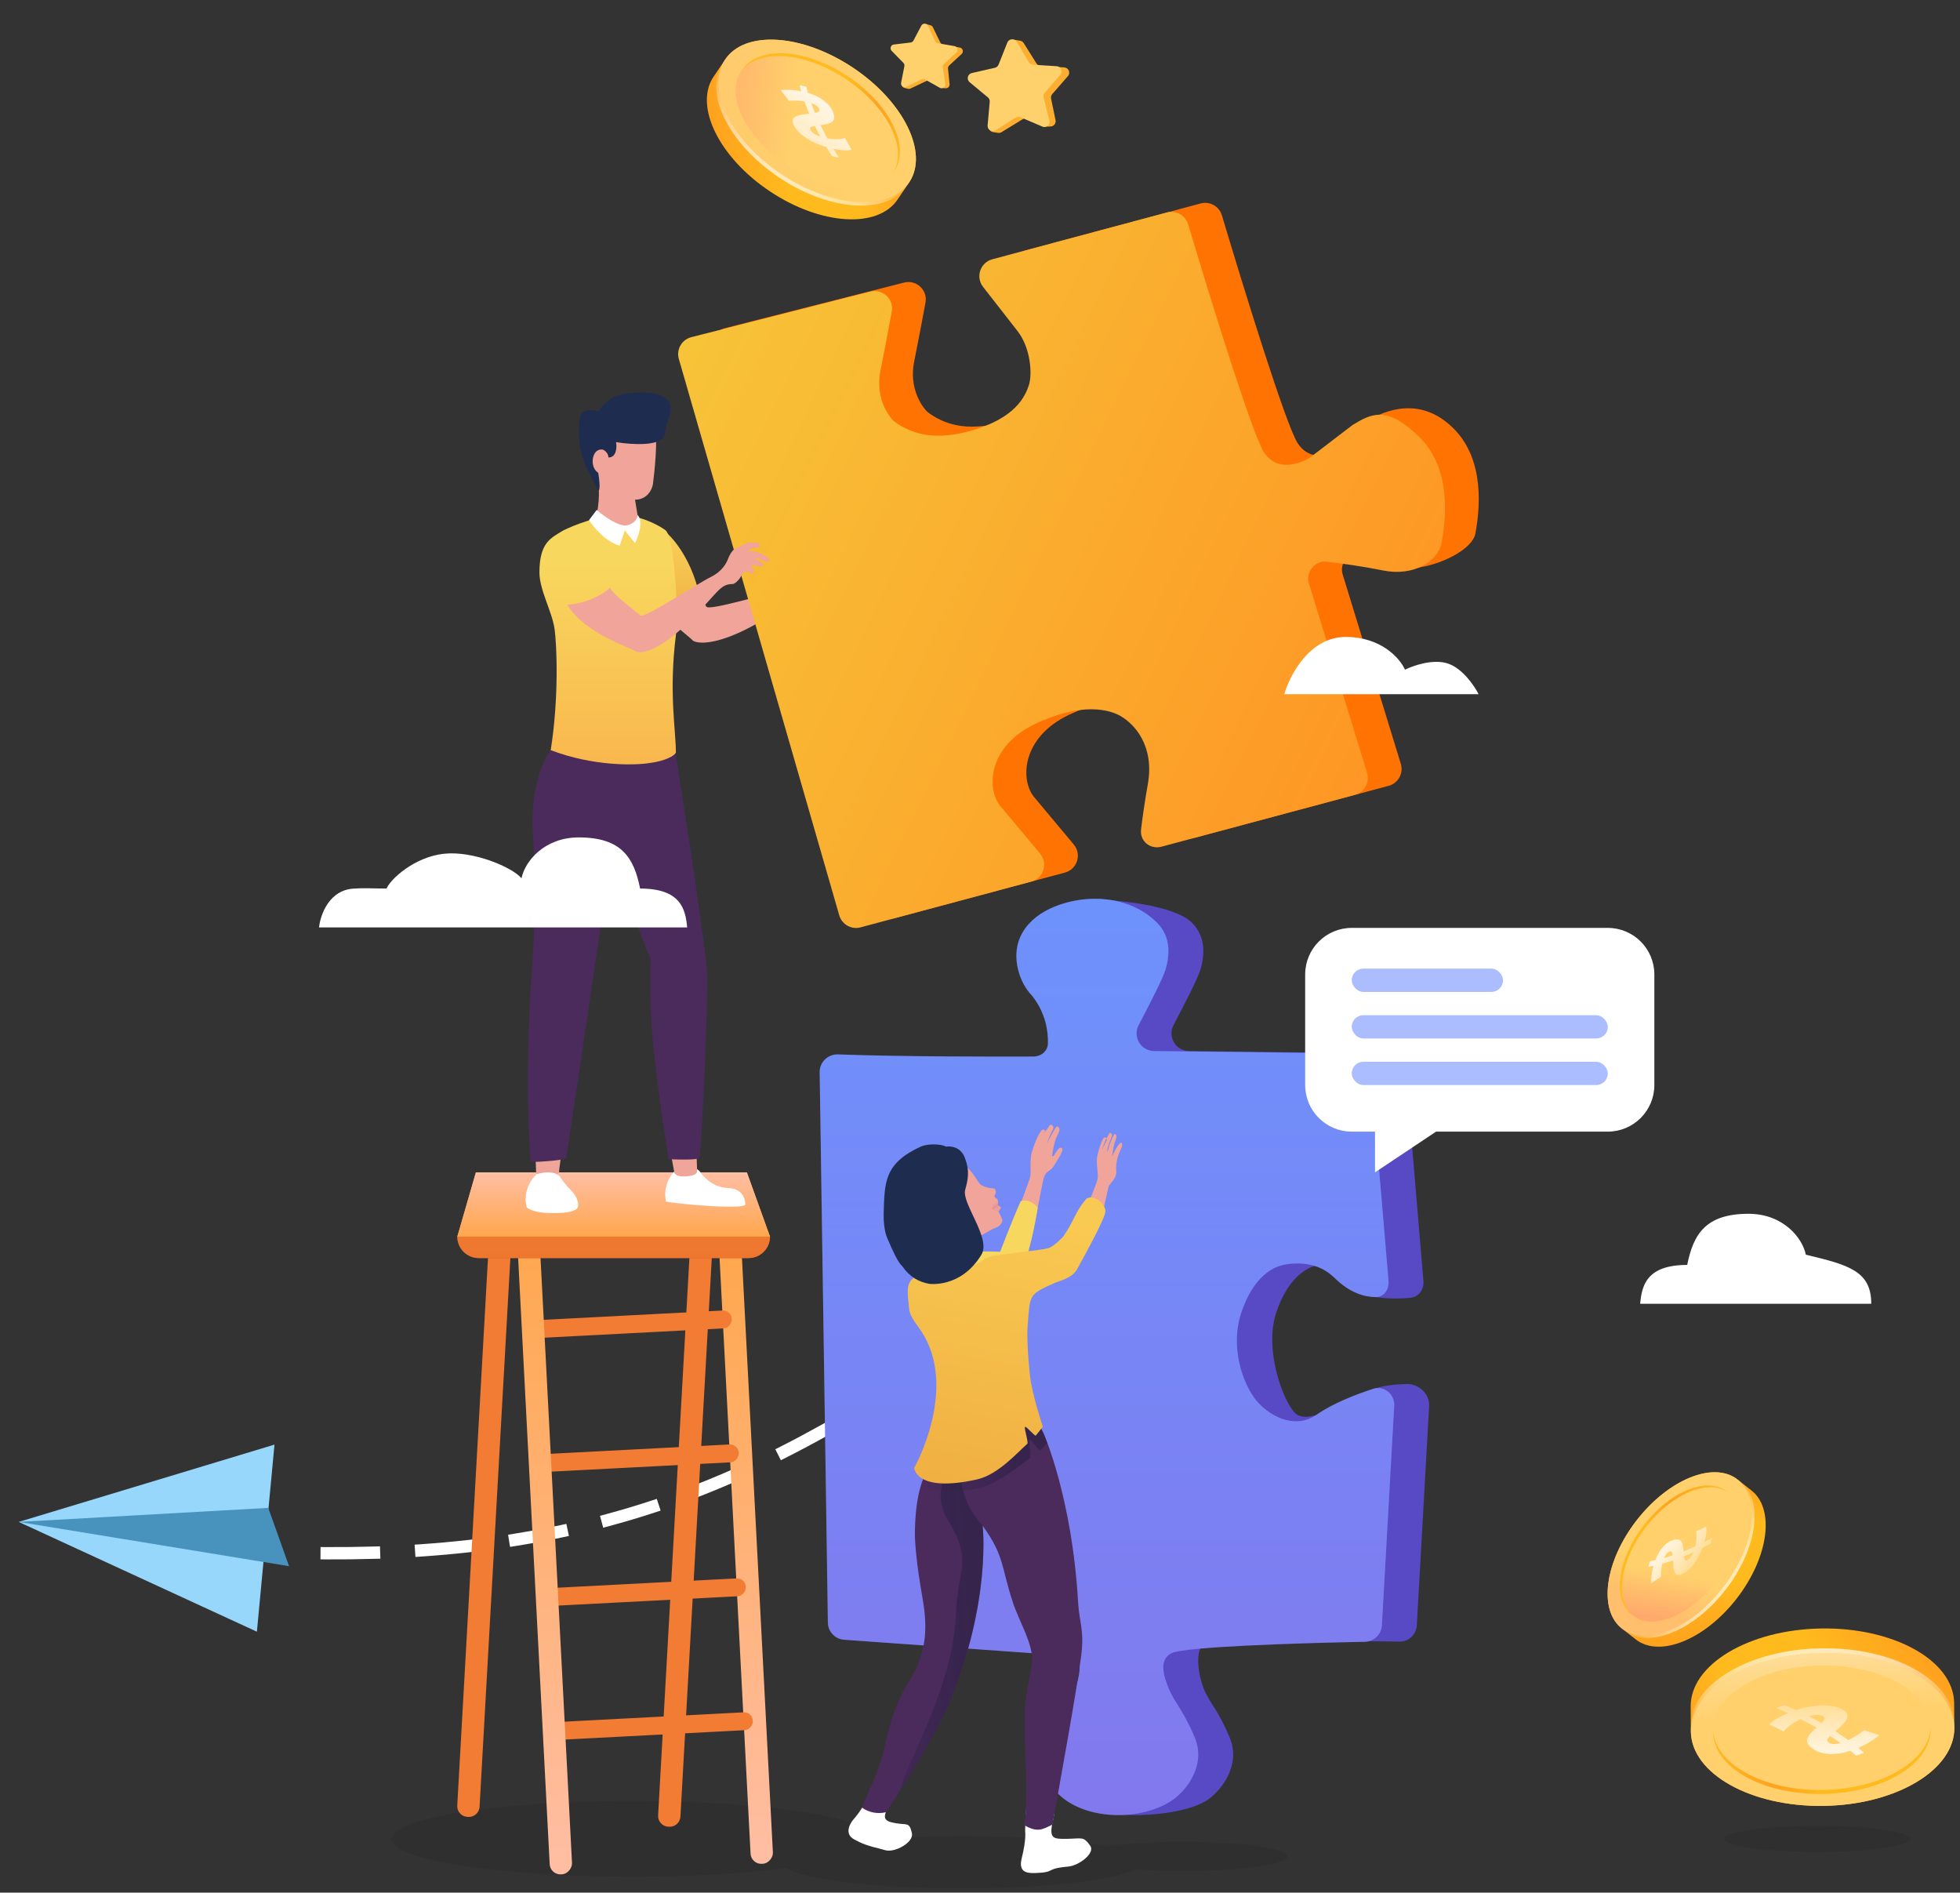 <svg width="318" height="307" viewBox="0 0 318 307" fill="none" xmlns="http://www.w3.org/2000/svg">
<rect x="0" y="0" width="318" height="307" fill="#333333" stroke="none"/>
<path fill-rule="evenodd" clip-rule="evenodd" d="M165.556 210.323C166.598 209.597 167.647 208.865 168.704 208.125L169.85 209.764C168.792 210.504 167.742 211.237 166.699 211.964L165.879 212.535L164.736 210.894L165.556 210.323ZM161.206 215.769L160.381 216.334C158.238 217.803 156.12 219.24 154.018 220.641L153.186 221.196L152.077 219.532L152.909 218.978C155.002 217.582 157.113 216.15 159.25 214.685L160.075 214.119L161.206 215.769ZM148.426 224.31L147.583 224.849C145.399 226.246 143.224 227.601 141.049 228.913L140.192 229.43L139.159 227.717L140.016 227.201C142.174 225.899 144.335 224.552 146.506 223.164L147.348 222.625L148.426 224.31ZM135.262 232.298L134.389 232.785C132.135 234.045 129.87 235.255 127.585 236.413L126.693 236.865L125.789 235.081L126.681 234.629C128.94 233.484 131.181 232.286 133.414 231.039L134.287 230.552L135.262 232.298ZM121.536 239.333L120.624 239.744C118.284 240.796 115.914 241.793 113.503 242.731L112.572 243.094L111.846 241.231L112.778 240.868C115.155 239.942 117.494 238.958 119.804 237.919L120.716 237.509L121.536 239.333ZM107.183 245.029L106.232 245.341C103.816 246.135 101.352 246.872 98.832 247.549L97.866 247.809L97.347 245.877L98.313 245.618C100.797 244.95 103.226 244.223 105.608 243.441L106.558 243.129L107.183 245.029ZM92.304 249.145L91.326 249.352C88.856 249.877 86.329 250.347 83.738 250.76L82.751 250.918L82.435 248.943L83.423 248.785C85.981 248.377 88.474 247.913 90.911 247.396L91.889 247.188L92.304 249.145ZM77.081 251.684L76.087 251.795C73.587 252.074 71.028 252.304 68.402 252.483L67.404 252.551L67.268 250.556L68.266 250.488C70.864 250.31 73.395 250.083 75.865 249.807L76.859 249.696L77.081 251.684ZM61.711 252.827L60.711 252.856C58.2 252.93 55.629 252.961 52.994 252.948L51.994 252.943L52.005 250.943L53.005 250.948C55.617 250.961 58.164 250.931 60.652 250.857L61.652 250.828L61.711 252.827Z" fill="white"/>
<path d="M41.681 264.677L44.535 234.328L3.032 246.868L41.681 264.677Z" fill="#97D7FB"/>
<path d="M43.526 244.59L3.031 246.868L46.896 254.047L43.526 244.59Z" fill="#4793BE"/>
<path opacity="0.08" fill-rule="evenodd" clip-rule="evenodd" d="M102.702 304.418C81.061 304.418 63.517 301.671 63.517 298.281C63.517 294.891 81.061 292.144 102.702 292.144C124.343 292.144 141.886 294.891 141.886 298.281C141.886 298.3 141.886 298.319 141.885 298.339C146.082 298.001 150.911 297.809 156.05 297.809C165.626 297.809 174.129 298.476 179.469 299.509C182.573 299.044 187.007 298.753 191.93 298.753C201.316 298.753 208.926 299.81 208.926 301.114C208.926 302.417 201.316 303.474 191.93 303.474C189.153 303.474 186.531 303.382 184.216 303.218C180.739 305.001 169.445 306.307 156.05 306.307C142.182 306.307 130.567 304.907 127.545 303.027C120.783 303.897 112.131 304.418 102.702 304.418ZM294.849 300.379C286.505 300.379 279.741 299.44 279.741 298.281C279.741 297.122 286.505 296.183 294.849 296.183C303.192 296.183 309.956 297.122 309.956 298.281C309.956 299.44 303.192 300.379 294.849 300.379Z" fill="black"/>
<path fill-rule="evenodd" clip-rule="evenodd" d="M79.23 203.068C79.283 202.115 80.096 201.384 81.049 201.43L81.2 201.438C82.163 201.485 82.904 202.308 82.85 203.271L77.807 293.083C77.753 294.036 76.941 294.767 75.987 294.721L75.837 294.713C74.874 294.666 74.133 293.844 74.187 292.881L79.23 203.068Z" fill="url(#paint0_linear_5108_50197)"/>
<path fill-rule="evenodd" clip-rule="evenodd" d="M112.073 200.128C112.127 199.175 112.939 198.444 113.893 198.49L114.043 198.498C115.006 198.545 115.747 199.367 115.693 200.33L110.395 294.677C110.342 295.63 109.529 296.362 108.576 296.315L108.426 296.308C107.462 296.261 106.722 295.438 106.776 294.475L112.073 200.128Z" fill="url(#paint1_linear_5108_50197)"/>
<rect width="3.626" height="100.078" rx="1.737" transform="matrix(-0.999 0.052 0.052 0.999 120.283 202.251)" fill="url(#paint2_linear_5108_50197)"/>
<rect width="33.359" height="2.901" rx="1.39" transform="matrix(-0.999 0.052 0.052 0.999 119.78 234.23)" fill="#F27C34"/>
<rect width="33.359" height="2.901" rx="1.39" transform="matrix(-0.999 0.052 0.052 0.999 118.642 212.504)" fill="#F27C34"/>
<rect width="33.359" height="2.901" rx="1.39" transform="matrix(-0.999 0.052 0.052 0.999 120.919 255.956)" fill="#F27C34"/>
<rect width="33.359" height="2.901" rx="1.39" transform="matrix(-0.999 0.052 0.052 0.999 122.058 277.683)" fill="#F27C34"/>
<rect width="3.626" height="104.943" rx="1.737" transform="matrix(-0.999 0.052 0.052 0.999 87.439 199.101)" fill="url(#paint3_linear_5108_50197)"/>
<path fill-rule="evenodd" clip-rule="evenodd" d="M121.177 190.169H77.207L74.198 200.594H124.929L121.177 190.169Z" fill="url(#paint4_linear_5108_50197)"/>
<path fill-rule="evenodd" clip-rule="evenodd" d="M121.177 190.169H77.207L74.198 200.594H124.929L121.177 190.169Z" fill="url(#paint5_linear_5108_50197)"/>
<mask id="mask0_5108_50197" style="mask-type:luminance" maskUnits="userSpaceOnUse" x="74" y="190" width="51" height="11">
<path fill-rule="evenodd" clip-rule="evenodd" d="M121.177 190.169H77.207L74.198 200.594H124.929L121.177 190.169Z" fill="white"/>
<path fill-rule="evenodd" clip-rule="evenodd" d="M121.177 190.169H77.207L74.198 200.594H124.929L121.177 190.169Z" stroke="white"/>
</mask>
<g mask="url(#mask0_5108_50197)">
</g>
<path d="M124.929 200.594H74.195C74.195 202.513 75.75 204.068 77.669 204.068H121.454C123.373 204.068 124.929 202.513 124.929 200.594Z" fill="#D84F1D"/>
<path d="M124.929 200.594H74.195C74.195 202.513 75.75 204.068 77.669 204.068H121.454C123.373 204.068 124.929 202.513 124.929 200.594Z" fill="url(#paint6_linear_5108_50197)"/>
<path d="M265.416 265.946C269.29 268.943 276.622 265.955 281.792 259.271C286.961 252.587 288.011 244.74 284.137 241.743L281.887 239.973C278.012 236.976 270.68 239.965 265.511 246.648C260.341 253.332 259.291 261.179 263.166 264.176L265.416 265.946Z" fill="url(#paint7_linear_5108_50197)"/>
<ellipse cx="15.299" cy="8.869" rx="15.299" ry="8.869" transform="matrix(-0.612 0.791 0.791 0.612 274.871 234.546)" fill="url(#paint8_linear_5108_50197)"/>
<path d="M279.541 257.501C284.611 250.946 285.715 243.275 282.101 240.154C282.178 240.208 282.256 240.259 282.331 240.317C286.205 243.314 285.155 251.161 279.986 257.845C274.816 264.528 267.484 267.517 263.61 264.52C263.535 264.463 263.466 264.4 263.395 264.339C267.323 267.053 274.471 264.056 279.541 257.501Z" fill="url(#paint9_linear_5108_50197)"/>
<ellipse cx="12.627" cy="7.258" rx="12.627" ry="7.258" transform="matrix(-0.612 0.791 0.791 0.612 274.705 237.686)" fill="url(#paint10_linear_5108_50197)"/>
<path d="M267.032 247.702C262.842 253.119 261.933 259.456 264.917 262.041L264.729 261.896C261.524 259.417 262.403 252.941 266.671 247.423C270.939 241.906 276.975 239.441 280.18 241.92L280.368 242.066C277.115 239.827 271.21 242.3 267.032 247.702Z" fill="url(#paint11_linear_5108_50197)"/>
<path fill-rule="evenodd" clip-rule="evenodd" d="M277.527 250.386L276.219 251.078C275.842 252.093 275.363 252.989 274.788 253.749C274.212 254.508 273.595 255.037 272.942 255.32C272.582 255.469 272.298 255.5 272.089 255.413C271.881 255.325 271.727 255.119 271.629 254.799C271.529 254.481 271.47 253.915 271.446 253.113L269.706 253.645C269.531 254.384 269.453 255.095 269.475 255.774L267.909 256.805C267.869 255.975 267.992 255.033 268.274 253.988L267.428 254.148L267.707 253.234L268.576 253.065C268.921 252.167 269.342 251.448 269.845 250.89C270.348 250.333 270.882 249.976 271.45 249.808C271.984 249.638 272.383 249.654 272.645 249.865C272.908 250.074 273.069 250.54 273.122 251.279L273.145 251.663L275.053 250.843C275.159 250.426 275.224 249.982 275.249 249.514C275.271 249.054 275.247 248.687 275.178 248.408L276.83 247.625C276.938 248.221 276.839 249.049 276.53 250.123L277.814 249.44L277.527 250.386ZM271.394 252.298C271.367 252.037 271.317 251.858 271.244 251.761C271.172 251.664 271.049 251.643 270.876 251.695C270.543 251.793 270.255 252.13 270.009 252.717L271.394 252.298ZM273.34 253.024C273.271 252.914 273.221 252.727 273.19 252.464L274.724 251.801C274.436 252.478 274.095 252.909 273.704 253.08C273.531 253.154 273.41 253.135 273.34 253.024Z" fill="url(#paint12_linear_5108_50197)"/>
<path d="M317.049 276.207C316.941 269.364 307.284 263.968 295.481 264.154C283.677 264.341 274.196 270.039 274.304 276.881L274.335 280.881C274.443 287.723 284.099 293.119 295.902 292.933C307.706 292.747 317.187 287.049 317.079 280.206L317.049 276.207Z" fill="url(#paint13_linear_5108_50197)"/>
<ellipse cx="21.375" cy="12.391" rx="21.375" ry="12.391" transform="matrix(1 -0.016 -0.016 -1 274.53 293.271)" fill="url(#paint14_linear_5108_50197)"/>
<path d="M295.511 268.154C283.934 268.337 274.599 273.822 274.345 280.488C274.336 280.358 274.324 280.228 274.322 280.096C274.214 273.254 283.695 267.556 295.498 267.369C307.302 267.183 316.958 272.579 317.066 279.421C317.068 279.553 317.06 279.684 317.055 279.814C316.591 273.159 307.087 267.972 295.511 268.154Z" fill="url(#paint15_linear_5108_50197)"/>
<ellipse cx="17.641" cy="10.14" rx="17.641" ry="10.14" transform="matrix(1 -0.016 -0.016 -1 278.102 290.714)" fill="#FFD06C"/>
<path d="M295.726 290.354C305.291 290.203 313.002 285.669 313.221 280.157L313.226 280.489C313.315 286.149 305.48 290.837 295.736 290.991C285.992 291.145 278.038 286.706 277.949 281.046L277.944 280.714C278.337 286.216 286.186 290.504 295.726 290.354Z" fill="url(#paint16_linear_5108_50197)"/>
<path fill-rule="evenodd" clip-rule="evenodd" d="M289.502 276.558L291.398 277.383C292.834 276.909 294.23 276.649 295.561 276.615C296.892 276.581 298.007 276.793 298.886 277.26C299.362 277.522 299.643 277.805 299.731 278.109C299.817 278.413 299.726 278.76 299.462 279.147C299.202 279.533 298.636 280.092 297.782 280.817L299.879 282.253C300.839 281.799 301.682 281.263 302.405 280.647L304.896 281.457C304.025 282.224 302.889 282.912 301.502 283.516L302.415 284.299L301.174 284.793L300.232 283.991C298.951 284.398 297.799 284.565 296.752 284.502C295.705 284.44 294.85 284.168 294.17 283.694C293.52 283.26 293.189 282.811 293.19 282.341C293.19 281.871 293.558 281.289 294.317 280.587L294.717 280.227L292.158 278.859C291.61 279.108 291.068 279.424 290.536 279.805C290.016 280.182 289.636 280.528 289.391 280.846L287.096 279.727C287.653 279.089 288.643 278.474 290.084 277.875L288.219 277.069L289.502 276.558ZM296.937 281.584C296.675 281.842 296.524 282.053 296.481 282.216C296.438 282.379 296.522 282.532 296.73 282.675C297.128 282.953 297.747 282.973 298.601 282.731L296.937 281.584ZM296.032 278.826C295.973 278.999 295.812 279.217 295.552 279.48L293.49 278.383C294.481 278.106 295.249 278.104 295.777 278.381C296.008 278.505 296.092 278.653 296.032 278.826Z" fill="url(#paint17_linear_5108_50197)"/>
<path d="M115.761 12.459C112.58 17.243 116.691 25.571 124.944 31.059C133.197 36.547 142.466 37.118 145.648 32.334L147.53 29.553C150.712 24.769 146.601 16.441 138.348 10.953C130.095 5.465 120.825 4.894 117.644 9.678L115.761 12.459Z" fill="url(#paint18_linear_5108_50197)"/>
<ellipse cx="17.946" cy="10.403" rx="17.946" ry="10.403" transform="matrix(-0.833 -0.554 -0.554 0.833 153.291 20.89)" fill="url(#paint19_linear_5108_50197)"/>
<path d="M126.826 28.279C134.92 33.661 143.988 34.31 147.336 29.82C147.28 29.914 147.226 30.01 147.165 30.102C143.984 34.886 134.714 34.316 126.461 28.828C118.208 23.339 114.097 15.012 117.278 10.227C117.34 10.135 117.407 10.049 117.473 9.961C114.627 14.785 118.732 22.896 126.826 28.279Z" fill="url(#paint20_linear_5108_50197)"/>
<ellipse cx="14.811" cy="8.513" rx="14.811" ry="8.513" transform="matrix(-0.833 -0.554 -0.554 0.833 149.604 20.959)" fill="url(#paint21_linear_5108_50197)"/>
<path d="M137.242 12.82C130.554 8.373 123.063 7.839 120.289 11.547L120.443 11.316C123.075 7.358 130.725 7.844 137.538 12.374C144.351 16.905 147.74 23.761 145.109 27.718L144.954 27.95C147.301 23.957 143.912 17.256 137.242 12.82Z" fill="url(#paint22_linear_5108_50197)"/>
<path fill-rule="evenodd" clip-rule="evenodd" d="M134.98 25.325L134.061 23.852C132.842 23.497 131.753 23.011 130.816 22.402C129.879 21.792 129.209 21.115 128.823 20.374C128.618 19.966 128.559 19.636 128.643 19.384C128.728 19.133 128.956 18.936 129.323 18.794C129.686 18.651 130.344 18.534 131.279 18.439L130.512 16.447C129.632 16.304 128.794 16.274 128.001 16.356L126.663 14.61C127.631 14.494 128.745 14.559 129.991 14.801L129.732 13.825L130.826 14.074L131.095 15.077C132.175 15.405 133.051 15.838 133.746 16.379C134.44 16.921 134.903 17.516 135.147 18.167C135.39 18.776 135.405 19.245 135.181 19.57C134.958 19.895 134.426 20.122 133.566 20.246L133.119 20.305L134.238 22.469C134.735 22.558 135.26 22.597 135.81 22.587C136.349 22.574 136.777 22.515 137.098 22.411L138.152 24.278C137.463 24.454 136.486 24.408 135.204 24.137L136.111 25.582L134.98 25.325ZM132.229 18.312C132.533 18.258 132.738 18.184 132.845 18.091C132.952 17.999 132.967 17.854 132.891 17.655C132.748 17.274 132.33 16.965 131.624 16.727L132.229 18.312ZM131.543 20.648C131.666 20.558 131.881 20.483 132.186 20.425L133.091 22.165C132.274 21.885 131.741 21.521 131.508 21.078C131.407 20.883 131.419 20.739 131.543 20.648Z" fill="url(#paint23_linear_5108_50197)"/>
<path d="M90.71 189.982C90.697 189.651 91.042 187.895 91.009 187.066L86.867 187.231L86.982 190.13C86.993 190.407 87.347 190.946 88.672 190.893C90.329 190.827 90.727 190.396 90.71 189.982Z" fill="#EFA599"/>
<path d="M108.06 194.898C107.472 192.227 109.023 190.225 109.871 189.559C112.21 188.962 113.324 189.657 113.588 190.08C114.117 190.924 115.755 192.63 118.075 192.696C120.396 192.762 120.928 194.436 120.905 195.265C121.585 196.307 110.255 195.363 108.06 194.898Z" fill="white"/>
<path d="M85.457 195.857C84.779 193.208 86.26 191.155 87.085 190.46C89.403 189.784 90.54 190.441 90.818 190.854C91.376 191.68 92.071 192.505 92.488 192.917C94.138 194.549 93.792 195.747 93.747 195.812C93.732 195.834 93.689 196.758 89.955 196.779C88.939 196.784 86.65 196.779 85.457 195.857Z" fill="white"/>
<path d="M113.11 189.921L112.994 187.021L108.852 187.186L109.382 190.069C109.393 190.345 109.746 190.884 111.072 190.832C112.728 190.766 113.126 190.335 113.11 189.921Z" fill="#EFA599"/>
<path d="M89.815 120.95L109.286 120.175C111.118 131.442 114.608 154.598 114.74 157.912C114.905 162.054 113.839 187.402 113.442 187.833C113.123 188.178 109.995 188.108 108.471 188.031C104.599 163.709 105.71 160.346 105.512 155.375C104.068 152.446 101.168 143.517 99.899 139.419L99.07 139.452C96.721 155.476 93.291 178.402 91.87 187.862C91.738 188.005 90.396 188.335 86.088 188.507C85.321 177.585 85.817 164.318 86.16 159.049C86.542 154.747 87.141 144.076 86.48 135.805C85.818 127.534 88.495 122.524 89.815 120.95Z" fill="#4B2A5C"/>
<path d="M114.614 98.408C114.301 97.824 111.144 93.672 111.24 92.68C110.265 93.202 107.209 94.15 103.774 93.356C105.11 98.66 111.821 103.118 112.4 103.905C113.156 104.441 116.132 104.728 121.979 101.597C127.825 98.466 128.41 97.203 130.448 97.812C130.692 97.885 131.769 97.868 132.707 97.399C133.402 97.051 134.846 96.703 135.194 95.311C135.194 94.615 135.708 93.585 134.22 93.441C135.389 92.814 136.339 93.523 136.439 93.193C136.608 92.632 135.935 92.428 135.486 92.293C134.364 91.953 133.633 92.344 132.707 92.37C131.965 92.391 131.066 93.405 130.71 93.91C130.409 94.227 129.476 95.337 127.409 95.692C124.825 96.135 115.005 99.139 114.614 98.408Z" fill="#F0A49A"/>
<path d="M141.636 147.008L115.61 56.757C115.167 55.22 116.083 53.621 117.633 53.227L146.682 45.836C148.679 45.328 150.531 47.053 150.156 49.08C149.576 52.214 148.862 55.994 148.318 58.652C147.472 62.788 149.432 65.848 150.518 66.86C152.953 68.651 156.482 70.149 162.684 68.488C170.436 66.41 171.861 62.607 172.407 60.995C172.952 59.382 172.764 55.034 170.541 52.208C169.356 50.702 166.997 47.675 164.966 45.063C163.722 43.465 164.512 41.116 166.469 40.592L194.795 33.002C196.278 32.604 197.807 33.457 198.246 34.928C201.961 47.367 208.567 68.686 210.494 71.806C212.566 75.161 216.406 73.806 218.068 72.709L221.773 68.295C224.72 66.528 230.453 64.21 235.763 69.434C241.073 74.658 240.037 82.952 239.372 86.551C238.802 89.636 231.144 93.057 226.18 92.041C223.812 91.556 222.06 90.936 220.622 90.4C218.746 89.699 217.266 91.304 217.854 93.218L227.275 123.9C227.746 125.434 226.851 127.052 225.301 127.467L193.915 135.877C192.097 136.364 190.385 134.978 190.601 133.109C190.818 131.244 191.165 128.766 191.704 125.717C192.791 119.56 189.594 116.018 187.281 114.683C185.546 113.681 181.081 112.337 173.446 115.946C165.811 119.556 165.49 126.387 167.714 129.212L174.216 136.988C175.544 138.576 174.776 141.005 172.776 141.541L145.091 148.959C143.6 149.359 142.063 148.491 141.636 147.008Z" fill="#FF7303"/>
<path d="M136.163 148.474L110.137 58.223C109.694 56.686 110.61 55.087 112.161 54.693L141.209 47.302C143.206 46.794 145.059 48.519 144.684 50.546C144.104 53.68 143.39 57.46 142.846 60.118C141.999 64.255 143.959 67.314 145.045 68.326C147.48 70.117 151.01 71.615 157.211 69.954C164.964 67.876 166.389 64.073 166.934 62.461C167.48 60.849 167.292 56.5 165.068 53.674C163.884 52.169 161.524 49.141 159.493 46.53C158.249 44.931 159.039 42.582 160.996 42.058L189.322 34.468C190.806 34.07 192.334 34.923 192.774 36.395C196.488 48.834 203.094 70.151 205.022 73.272C207.094 76.627 210.934 75.272 212.595 74.175L219.492 68.906C222.44 67.139 224.98 65.676 230.29 70.9C235.6 76.124 234.564 84.418 233.899 88.017C233.329 91.103 229.32 93.545 224.356 92.529C221.351 91.915 218.002 91.44 215.309 91.119C213.321 90.882 211.794 92.77 212.381 94.684L221.803 125.366C222.274 126.9 221.378 128.518 219.828 128.933L188.443 137.343C186.625 137.83 184.912 136.444 185.129 134.575C185.345 132.711 185.693 130.232 186.231 127.183C187.319 121.026 184.121 117.484 181.808 116.149C180.074 115.147 175.608 113.803 167.973 117.412C160.338 121.022 160.018 127.853 162.241 130.678L168.744 138.454C170.072 140.042 169.303 142.471 167.304 143.007L139.618 150.426C138.127 150.825 136.591 149.957 136.163 148.474Z" fill="url(#paint24_linear_5108_50197)"/>
<path d="M113.806 98.465C112.811 90.838 108.417 85.891 106.344 85.2C106.482 88.516 107.256 96.227 107.588 100.538C110.904 100.206 113.115 99.018 113.806 98.465Z" fill="url(#paint25_linear_5108_50197)"/>
<path d="M100.541 83.542C103.857 83.542 106.897 85.2 108.002 86.029C109.384 87.273 110.129 99.273 109.66 103.025C108.486 112.42 109.66 118.362 109.66 122.093C108.997 123.088 106.621 123.613 105.515 123.751C103.028 124.166 96.313 124.332 89.349 121.679C90.675 113.388 90.371 104.687 89.956 101.923C89.542 99.16 87.52 95.659 87.52 92.876C87.52 88.004 89.349 87.273 91.421 86.029C93.079 85.2 97.225 83.542 100.541 83.542Z" fill="url(#paint26_linear_5108_50197)"/>
<path d="M106.345 69.449C106.013 67.127 103.167 66.824 101.785 66.962C100.403 67.1 97.391 67.459 96.396 67.79C95.153 68.205 95.567 70.692 95.567 72.765C95.567 74.837 94.823 74.813 96.396 76.91C97.64 78.568 97.087 82.023 96.811 83.543C97.64 84.234 99.713 85.615 101.371 85.615C103.029 85.615 103.443 84.234 103.443 83.543L103.029 81.055C105.018 81.055 105.792 79.397 105.93 78.568C106.207 76.496 106.677 71.77 106.345 69.449Z" fill="#F0A49A"/>
<path d="M97.885 72.962C97.471 72.824 96.559 72.879 96.227 74.206C96.089 74.758 96.061 76.029 97.056 76.693C97.194 77.384 97.471 79.594 97.056 79.594L96.227 77.936C95.398 76.278 95.095 75.71 94.983 75.449C93.74 72.547 93.74 69.231 94.154 67.573C94.486 66.247 96.227 66.468 97.056 66.744C97.609 65.915 98.808 64.244 101.616 63.843C103.274 63.606 105.761 63.428 107.419 64.257C108.756 64.925 109.077 65.915 108.663 67.573C108.248 68.403 108.165 68.486 107.834 70.475C107.502 72.465 102.445 72.133 99.958 71.719C100.096 72.548 100.041 74.206 98.714 74.206C98.714 73.543 98.161 73.1 97.885 72.962Z" fill="#1E2D4F"/>
<path d="M101.785 85.201C103.111 84.869 103.443 83.957 103.443 83.542C104.438 84.537 103.581 86.997 103.028 88.102L101.37 86.03L100.541 88.517C98.22 87.853 96.258 85.477 95.567 84.371L96.811 82.713C97.916 83.681 100.458 85.532 101.785 85.201Z" fill="white"/>
<path d="M103.876 99.835C103.409 99.364 99.196 96.289 99.004 95.311C98.22 96.09 95.563 97.873 92.045 98.095C94.842 102.795 102.548 105.147 103.327 105.736C104.206 106.032 107.139 105.457 111.846 100.784C116.553 96.111 116.752 94.734 118.878 94.734C119.133 94.734 119.877 94.21 120.349 93.273C120.821 92.337 121.73 92.899 121.816 92.986C122.108 93.28 122.579 92.578 122.112 92.107L121.82 91.813C121.918 91.716 122.29 91.58 122.992 91.817C123.695 92.054 123.872 91.723 123.873 91.527C123.678 91.331 122.879 90.644 122.41 90.643C123.115 90.411 123.613 90.853 123.875 90.941C124.753 91.237 125.086 90.984 124.755 90.651C124.171 90.063 122.709 89.178 121.242 89.466C122.184 88.531 123.296 88.939 123.297 88.594C123.299 88.008 122.596 88.005 122.127 88.004C120.954 87.999 120.366 88.584 119.486 88.873C118.781 89.105 118.21 90.334 118.013 90.92C117.816 91.31 117.239 92.64 115.36 93.571C113.011 94.735 104.46 100.423 103.876 99.835Z" fill="#F0A49A"/>
<path d="M139.984 263.199L138.652 174.878C138.627 173.238 139.989 171.92 141.628 171.964C151.913 172.246 167.771 171.682 173.38 171.459C174.61 171.41 175.648 170.56 175.685 169.33C175.744 167.384 175.37 164.335 173.07 161.46C171.182 159.572 169.671 155.417 171.182 152.018C173.07 147.769 174.959 145.88 176.375 145.88C181.12 145.88 190.538 146.825 193.371 149.658C195.652 151.94 195.461 154.851 194.787 157.211C194.39 158.602 192.164 162.946 190.404 166.278C189.406 168.167 190.753 170.461 192.889 170.486L225.262 170.872C226.721 170.89 227.928 172.013 228.051 173.467L230.946 207.797C231.059 209.132 230.214 210.356 228.882 210.502C226.919 210.717 224.237 210.721 221.697 210.086C217.474 209.031 214.615 204.894 213.199 205.366C211.968 205.776 208.95 207.254 207.062 212.919C205.173 218.585 207.81 226.363 209.894 228.971C211.783 231.332 216.629 228.2 220.753 226.138C223.59 224.719 226.143 224.552 228.309 224.507C230.201 224.468 231.977 226.146 231.871 228.035L229.871 263.635C229.787 265.119 228.578 266.286 227.092 266.281C216.107 266.238 197.82 265.224 195.731 266.268C193.465 267.401 194.657 272.318 195.259 273.822C196.203 276.181 197.62 277.316 199.508 281.848C201.396 286.38 198.092 290.346 196.203 291.762C191.799 295.065 177.508 295.538 172.598 291.761C167.688 287.984 174.644 282.949 175.903 280.904C177.066 279.014 179.208 276.653 180.152 273.822C181.444 269.947 180.624 268.944 179.68 268.629L142.614 265.981C141.148 265.877 140.006 264.668 139.984 263.199Z" fill="#5849C5"/>
<path d="M134.319 263.198L132.987 173.933C132.962 172.294 134.323 170.976 135.962 171.037C146.195 171.418 161.944 171.404 167.628 171.384C168.899 171.38 169.993 170.516 170.022 169.246C170.068 167.297 169.672 164.294 167.405 161.46C165.517 159.572 164.006 155.417 165.517 152.018C167.405 147.769 172.561 146.215 175.903 145.88C180.624 145.408 184.873 146.825 187.706 149.658C189.987 151.94 189.796 154.851 189.122 157.211C188.724 158.602 186.499 162.946 184.739 166.278C183.741 168.167 185.088 170.461 187.224 170.486L219.597 170.872C221.056 170.89 222.263 172.013 222.386 173.467L225.281 207.797C225.393 209.132 224.545 210.416 223.206 210.402C221.396 210.383 218.984 209.734 216.504 207.255C213.425 204.177 208.95 204.894 207.534 205.366C206.303 205.776 203.285 207.254 201.397 212.919C199.508 218.585 201.672 224.475 203.757 227.083C205.646 229.444 209.895 232.088 213.671 229.444C216.192 227.68 219.835 226.237 222.774 225.286C224.575 224.704 226.312 226.146 226.206 228.035L224.206 263.635C224.122 265.119 222.913 266.285 221.427 266.314C210.442 266.523 192.155 267.113 190.066 268.157C187.8 269.29 188.992 272.318 189.594 273.822C190.538 276.181 191.955 277.316 193.843 281.848C195.731 286.38 192.427 290.346 190.538 291.762C186.133 295.066 177.508 295.539 172.598 291.762C167.688 287.985 168.979 282.95 170.238 280.904C171.401 279.014 173.542 276.653 174.487 273.822C175.779 269.947 174.959 268.944 174.015 268.629L136.949 265.981C135.483 265.877 134.341 264.668 134.319 263.198Z" fill="url(#paint27_linear_5108_50197)"/>
<path d="M134.319 263.198L132.987 173.933C132.962 172.294 134.323 170.976 135.962 171.037C146.195 171.418 161.944 171.404 167.628 171.384C168.899 171.38 169.993 170.516 170.022 169.246C170.068 167.297 169.672 164.294 167.405 161.46C165.517 159.572 164.006 155.417 165.517 152.018C167.405 147.769 172.561 146.215 175.903 145.88C180.624 145.408 184.873 146.825 187.706 149.658C189.987 151.94 189.796 154.851 189.122 157.211C188.724 158.602 186.499 162.946 184.739 166.278C183.741 168.167 185.088 170.461 187.224 170.486L219.597 170.872C221.056 170.89 222.263 172.013 222.386 173.467L225.281 207.797C225.393 209.132 224.545 210.416 223.206 210.402C221.396 210.383 218.984 209.734 216.504 207.255C213.425 204.177 208.95 204.894 207.534 205.366C206.303 205.776 203.285 207.254 201.397 212.919C199.508 218.585 201.672 224.475 203.757 227.083C205.646 229.444 209.895 232.088 213.671 229.444C216.192 227.68 219.835 226.237 222.774 225.286C224.575 224.704 226.312 226.146 226.206 228.035L224.206 263.635C224.122 265.119 222.913 266.285 221.427 266.314C210.442 266.523 192.155 267.113 190.066 268.157C187.8 269.29 188.992 272.318 189.594 273.822C190.538 276.181 191.955 277.316 193.843 281.848C195.731 286.38 192.427 290.346 190.538 291.762C186.133 295.066 177.508 295.539 172.598 291.762C167.688 287.985 168.979 282.95 170.238 280.904C171.401 279.014 173.542 276.653 174.487 273.822C175.779 269.947 174.959 268.944 174.015 268.629L136.949 265.981C135.483 265.877 134.341 264.668 134.319 263.198Z" fill="url(#paint28_linear_5108_50197)" fill-opacity="0.2"/>
<path fill-rule="evenodd" clip-rule="evenodd" d="M171.074 294.095C170.986 294.171 170.882 294.227 170.77 294.258C169.115 294.575 166.728 290.39 166.525 292.968C166.322 295.546 166.322 297.025 166.322 297.025C166.322 297.025 166.544 298.326 165.777 301.387C165.241 303.523 166.337 303.878 167.912 303.825C171.477 303.705 169.375 303.13 173.33 302.773C175.016 302.621 177.744 300.612 176.877 299.391C175.747 297.8 175.569 298.252 172.969 298.278C170.91 298.299 170.164 298.252 170.803 295.465C170.877 295.22 170.929 294.97 170.958 294.716L171.074 294.095Z" fill="white"/>
<path fill-rule="evenodd" clip-rule="evenodd" d="M145.037 291.46C144.932 291.504 144.819 291.524 144.706 291.519C142.022 291.146 142.145 289.846 141.777 289.544C141.409 289.242 140.729 291.742 140.151 292.787C139.643 293.655 139.052 294.472 138.388 295.227C137.922 295.791 136.908 297.497 138.624 298.383C139.964 299.074 140.066 299.212 143.698 300.135C145.247 300.528 148.263 298.833 147.956 297.384C147.555 295.497 147.145 296.054 145.31 295.739C143.387 295.408 143.075 294.913 144.3 292.783C144.3 292.783 144.584 292.317 144.817 291.881L145.037 291.46Z" fill="white"/>
<path fill-rule="evenodd" clip-rule="evenodd" d="M151.285 237.027C150.019 238.972 148.436 241.705 148.433 249.25C148.788 255.776 149.895 259.278 150.084 262.439C150.291 265.888 149.836 269 147.233 273.146C144.542 277.432 143.736 282.828 143.097 285.02C142.198 288.108 140.06 292.589 139.826 293.199C140.972 294.016 142.418 294.29 143.782 293.949C147.426 288.364 152.187 280.746 154.121 276.027C160.892 259.509 159.429 247.489 159.429 247.489C162.98 252.406 162.412 254.089 164.326 259.903C165.37 263.075 167.634 266.659 167.433 269.41C167.283 271.459 166.33 274.872 166.279 277.326C166.201 281.046 166.305 283.955 166.483 287.956C166.562 290.679 166.488 293.406 166.26 296.121C168.287 297.209 169.027 296.846 170.773 295.947C172.52 285.894 174.332 276.354 175.379 268.884C175.994 264.496 175.106 263.223 174.917 259.916C173.949 242.971 169.353 232.591 169.353 232.591C169.353 232.591 168.348 230.518 167.933 229.829C167.082 230.3 164.674 232.097 159.226 232.554C157.28 232.683 155.328 232.689 153.382 232.569C153.382 232.569 153.287 232.833 153.254 232.944C152.836 234.408 152.17 235.789 151.285 237.027Z" fill="#4B2A5C"/>
<path opacity="0.4" fill-rule="evenodd" clip-rule="evenodd" d="M146.106 290.337C146.244 287.543 154.682 273.976 155.109 261.794C155.362 254.572 157.867 253.129 153.87 246.712C149.872 240.294 156.706 235.302 156.706 235.302C156.706 235.302 153.806 241.311 159.429 247.488C159.445 247.654 159.457 247.819 159.471 247.985C159.611 250.141 160.14 260.641 154.495 275.086C152.779 279.479 149.451 285.116 146.106 290.337Z" fill="url(#paint29_linear_5108_50197)"/>
<path opacity="0.4" fill-rule="evenodd" clip-rule="evenodd" d="M149.389 240.999C149.809 239.585 150.446 238.245 151.276 237.027C152.161 235.788 152.827 234.407 153.245 232.943C153.278 232.832 153.373 232.568 153.373 232.568C155.319 232.688 157.272 232.683 159.218 232.553C164.665 232.097 167.074 230.299 167.924 229.829C168.339 230.517 169.345 232.59 169.345 232.59C169.345 232.59 169.573 233.107 169.938 234.093C169.682 234.36 169.228 234.822 168.742 235.266C168.576 235.418 167.27 233.376 167.063 233.54C166.832 233.724 167.379 236.332 167.096 236.52C165.363 237.668 161.45 241.248 157.606 241.62C153.457 242.022 150.931 241.633 149.389 240.999Z" fill="url(#paint30_linear_5108_50197)"/>
<path fill-rule="evenodd" clip-rule="evenodd" d="M169.432 183.754C169.432 183.754 169.545 183.598 169.702 183.38C170.012 182.95 170.226 182.688 170.351 182.479C170.505 182.397 170.696 182.447 170.791 182.594C170.928 182.767 170.954 183.004 170.856 183.202C170.822 183.267 170.77 183.34 170.72 183.434C169.935 184.945 169.926 185.559 169.926 185.559C169.985 185.323 170.066 185.092 170.168 184.871C170.329 184.518 171.09 183.229 171.09 183.229C171.09 183.229 171.195 183.047 171.332 182.857C171.483 182.65 171.527 182.756 171.659 182.761C171.877 182.929 171.957 183.222 171.855 183.478C171.786 183.789 171.23 184.658 171.12 185.322C170.92 186.058 170.776 186.81 170.691 187.569C170.95 187.644 171.114 187.167 171.362 186.844C171.5 186.664 171.801 186.158 172.053 186.168C172.305 186.178 172.433 186.238 172.357 186.607C172.201 187.083 171.978 187.533 171.694 187.946C171.39 188.47 171.337 188.569 170.887 189.254C170.4 189.997 169.728 189.949 169.386 190.933C169.196 191.479 168.239 196.567 168.232 196.626C168.232 196.626 168.021 198.739 166.684 198.143C165.703 197.513 164.79 196.903 165.288 195.919C165.677 195.151 166.597 192.452 167.038 191.266C167.391 190.316 167.014 189.076 167.343 187.103C167.632 186.083 168.012 185.092 168.479 184.14C168.634 183.865 168.807 183.601 168.997 183.348C169.068 183.264 169.175 183.216 169.286 183.22C169.397 183.225 169.5 183.28 169.565 183.37" fill="#F0A49A"/>
<path fill-rule="evenodd" clip-rule="evenodd" d="M152.691 207.851C152.691 207.851 157.739 208.531 162.098 207.448C165.363 206.637 165.909 205.725 165.909 205.725C167.53 201.831 168.36 195.855 168.36 195.855C168.36 195.855 167.013 194.236 165.594 194.865C164.038 198.384 162.268 203.044 162.268 203.044C162.268 203.044 154.996 202.715 153.639 203.86C152.283 205.005 152.691 207.851 152.691 207.851Z" fill="#F8D75E"/>
<path fill-rule="evenodd" clip-rule="evenodd" d="M178.777 186.566C179.093 185.614 179.376 184.909 179.376 184.909C179.376 184.909 179.452 184.775 179.559 184.586C179.769 184.215 179.915 183.988 179.998 183.808C180.05 183.772 180.114 183.759 180.175 183.773C180.237 183.787 180.29 183.826 180.321 183.881C180.427 184.024 180.453 184.212 180.388 184.378C180.366 184.435 180.333 184.498 180.298 184.577C179.475 186.455 179.697 186.859 179.697 186.859C179.808 186.528 179.883 186.097 179.974 185.791C180.065 185.486 180.559 184.388 180.559 184.388C180.559 184.388 180.629 184.233 180.722 184.069C180.824 183.89 180.859 183.932 180.955 183.973C181.123 184.115 181.189 184.345 181.121 184.554C180.932 185.064 180.775 185.585 180.652 186.114C180.595 186.667 180.583 186.454 180.429 187.607C180.504 187.382 180.788 186.892 180.848 186.716C180.907 186.539 181.647 185.357 181.83 185.352C182.013 185.347 182.099 185.532 182.056 185.841C182.014 186.149 181.358 187.353 181.255 188.067C181.103 188.708 181.055 189.369 181.112 190.025C181.172 191.273 179.941 192.053 179.853 192.522C179.764 192.992 179.135 195.675 179.133 195.724C179.133 195.724 178.86 197.347 177.871 196.925C177.139 196.457 176.236 196.103 176.563 195.264C176.819 194.61 177.768 192.356 178.047 191.354C178.27 190.552 177.853 189.158 177.976 187.782C178.15 186.929 178.391 186.092 178.698 185.278C178.801 185.044 178.917 184.817 179.047 184.597C179.089 184.525 179.166 184.479 179.25 184.476C179.333 184.474 179.413 184.515 179.459 184.585C179.529 184.675 179.569 184.786 179.573 184.901" fill="#F0A49A"/>
<path fill-rule="evenodd" clip-rule="evenodd" d="M169.193 231.406C169.193 231.406 168.653 232.153 168.049 232.857C167.913 233.016 166.477 231.281 166.305 231.455C166.112 231.651 166.913 233.995 166.673 234.2C165.204 235.457 161.999 239.202 158.495 239.981C148.565 242.189 148.315 238.108 148.315 238.108C149.638 235.762 155.295 223.713 149.004 215.256C147.37 213.059 147.572 212.711 147.411 211.392C147.078 208.679 147.416 208.107 147.914 207.577C149.053 206.366 152.299 204.624 153.168 205.276C154.038 205.928 154.112 206.22 156.001 205.748C157.417 205.748 157.859 205.196 158.865 204.832C160.079 204.393 158.834 203.86 163.555 203.388C165.31 203.036 168.276 202.916 170.164 202.443C171.108 202.092 172.525 200.555 172.525 200.555C173.469 199.139 173.705 198.667 174.413 197.25C175.357 195.362 176.301 194.418 176.301 194.418C177.503 193.707 179.295 195.209 179.35 196.462C179.401 197.594 174.885 205.624 174.885 205.624C174.092 207.345 172.006 207.71 171.108 208.109C166.859 209.997 167.114 209.997 166.741 214.971C166.741 214.971 166.459 217.017 167.114 223.173C167.433 226.175 169.193 231.406 169.193 231.406Z" fill="url(#paint31_linear_5108_50197)"/>
<path fill-rule="evenodd" clip-rule="evenodd" d="M153.639 205.748C152.576 204.804 151.609 203.192 152.104 201.971C152.104 201.971 156.728 202.053 155.937 198.025C155.937 198.025 155.571 196.584 155.118 191.69C155.118 191.69 151.896 189.631 152.104 188.042C153.217 186.906 154.139 187.064 155.168 187.557C156.148 188.094 155.89 188.297 156.525 189.186C157.659 189.61 158.563 191.763 159.183 192.228C159.768 192.543 160.415 192.725 161.077 192.76C161.686 192.738 161.548 193.545 161.548 193.545C161.457 193.717 161.379 193.895 161.317 194.079C161.449 194.254 161.618 194.398 161.813 194.499C161.969 194.815 161.987 195.181 161.865 195.51C161.865 195.51 162.332 195.654 162.406 195.899C162.3 196.124 162.165 196.334 162.004 196.523C162.013 196.54 162.084 196.681 162.551 197.635C162.641 197.813 162.653 198.019 162.584 198.205C162.295 198.92 161.647 199.129 160.871 199.441C160.871 199.441 159.818 200.111 158.832 200.555C158.832 200.555 156.755 201.971 157.888 203.86C159.021 205.748 154.703 206.692 153.639 205.748Z" fill="#F0A49A"/>
<path fill-rule="evenodd" clip-rule="evenodd" d="M159.23 203.523C160.849 200.868 155.989 195.2 156.595 193.001C157.056 191.33 157.342 189.94 156.595 187.96C156.2 186.704 155.154 185.813 153.461 185.988C152.598 185.499 150.41 185.52 149.39 185.988C143.37 188.752 143.533 191.879 143.37 196.856C143.334 198.093 143.481 199.753 143.967 200.868C144.838 202.868 145.647 204.747 146.408 205.411C147.617 207.172 149.123 207.948 150.732 208.244C150.732 208.244 155.871 209.032 159.23 203.523Z" fill="#1E2D4F"/>
<path opacity="0.6" fill-rule="evenodd" clip-rule="evenodd" d="M161.865 195.51C161.987 195.18 161.968 194.815 161.813 194.499C161.713 194.802 161.536 195.073 161.3 195.288C160.872 195.713 160.94 196.035 160.94 196.035C161.175 195.753 161.503 195.566 161.865 195.51Z" fill="url(#paint32_linear_5108_50197)"/>
<path opacity="0.6" fill-rule="evenodd" clip-rule="evenodd" d="M161.866 195.51C161.504 195.569 161.176 195.755 160.94 196.035C160.94 196.035 161.638 196.666 162.005 196.523C162.167 196.335 162.303 196.125 162.407 195.899C162.319 195.641 161.866 195.51 161.866 195.51Z" fill="url(#paint33_linear_5108_50197)"/>
<path d="M268.41 158.066C268.41 153.894 265.028 150.512 260.856 150.512H219.311C215.139 150.512 211.757 153.894 211.757 158.066V176.006C211.757 180.177 215.139 183.559 219.311 183.559H223.088V190.169L233.002 183.559H240.084H260.856C265.028 183.559 268.41 180.177 268.41 176.006V158.066Z" fill="white"/>
<rect x="219.312" y="157.121" width="24.549" height="3.777" rx="1.888" fill="#ABBDFF"/>
<rect x="219.312" y="164.675" width="41.545" height="3.777" rx="1.888" fill="#ABBDFF"/>
<rect x="219.312" y="172.229" width="41.545" height="3.777" rx="1.888" fill="#ABBDFF"/>
<path d="M173.265 12.348C173.73 11.816 173.383 10.982 172.678 10.938L168.835 10.692C168.561 10.675 168.313 10.527 168.168 10.295L166.089 6.988C165.958 6.78 165.743 6.639 165.501 6.6L164.633 6.463C164.163 6.389 163.724 6.713 163.657 7.183L163.178 10.514C163.128 10.862 162.868 11.144 162.525 11.223L158.915 12.048C158.227 12.205 158.018 13.083 158.562 13.534L161.408 15.893C161.681 16.119 161.785 16.492 161.669 16.828L160.459 20.31C160.284 20.811 160.606 21.348 161.13 21.43L161.917 21.555C162.117 21.586 162.322 21.546 162.495 21.439L165.992 19.295C166.249 19.138 166.569 19.128 166.835 19.268L169.29 20.564L170.457 20.517C170.982 20.496 171.363 20.008 171.256 19.494L170.532 15.991C170.478 15.73 170.549 15.459 170.724 15.259L173.265 12.348Z" fill="#FBAE2F"/>
<path d="M172.021 12.15C172.485 11.618 172.138 10.785 171.434 10.74L167.602 10.495C167.322 10.477 167.069 10.323 166.925 10.082L164.955 6.787C164.592 6.181 163.693 6.254 163.432 6.91L162.015 10.478C161.912 10.739 161.687 10.932 161.414 10.994L157.671 11.85C156.983 12.008 156.774 12.886 157.317 13.336L160.273 15.786C160.489 15.965 160.603 16.239 160.578 16.518L160.235 20.342C160.172 21.045 160.943 21.515 161.539 21.138L164.783 19.084C165.02 18.934 165.315 18.91 165.573 19.02L169.104 20.527C169.753 20.805 170.439 20.217 170.264 19.533L169.312 15.813C169.243 15.542 169.312 15.253 169.496 15.042L172.021 12.15Z" fill="#FFD16D"/>
<path d="M156.024 8.753C156.393 8.412 156.211 7.796 155.716 7.71L153.014 7.245C152.823 7.212 152.658 7.089 152.573 6.914L151.352 4.416C151.275 4.259 151.134 4.143 150.965 4.097L150.362 3.934C150.035 3.846 149.7 4.042 149.616 4.37L149.025 6.69C148.963 6.933 148.758 7.113 148.509 7.142L145.892 7.453C145.393 7.512 145.179 8.117 145.529 8.477L147.364 10.362C147.541 10.543 147.586 10.815 147.478 11.044L146.358 13.416C146.197 13.758 146.383 14.162 146.748 14.26L147.296 14.408C147.435 14.445 147.583 14.432 147.713 14.37L150.351 13.118C150.544 13.026 150.772 13.043 150.949 13.163L152.588 14.266L153.417 14.321C153.791 14.345 154.097 14.03 154.061 13.657L153.814 11.124C153.795 10.935 153.866 10.749 154.005 10.62L156.024 8.753Z" fill="#FBAE2F"/>
<path d="M155.16 8.519C155.529 8.178 155.346 7.562 154.851 7.476L152.158 7.013C151.962 6.979 151.794 6.85 151.711 6.669L150.566 4.188C150.356 3.732 149.713 3.715 149.479 4.16L148.206 6.577C148.113 6.754 147.939 6.873 147.741 6.897L145.028 7.219C144.529 7.278 144.314 7.884 144.665 8.244L146.571 10.201C146.71 10.345 146.77 10.547 146.731 10.742L146.199 13.423C146.101 13.915 146.61 14.306 147.061 14.085L149.512 12.877C149.691 12.789 149.902 12.794 150.076 12.892L152.461 14.226C152.899 14.472 153.429 14.108 153.357 13.61L152.965 10.906C152.937 10.709 153.007 10.51 153.154 10.374L155.16 8.519Z" fill="#FFD16D"/>
<path d="M218.328 103.318C212.488 103.318 209.259 109.511 208.374 112.608H239.896C239.232 111.281 237.307 108.427 234.918 107.631C232.529 106.835 229.278 107.963 227.951 108.626C227.176 106.857 224.168 103.318 218.328 103.318Z" fill="white"/>
<path d="M57.734 144.129C53.487 144.129 51.983 148.332 51.762 150.434H111.487C111.221 147.514 110.491 144.129 103.855 144.129C102.86 139.152 100.869 135.834 93.901 135.834C88.327 135.834 85.163 139.705 84.61 142.47C83.173 140.701 76.78 137.958 72.002 138.489C67.224 139.02 63.375 142.581 62.711 144.129C60.721 144.129 58.951 144.019 57.734 144.129Z" fill="white"/>
<path d="M283.694 196.886C289.269 196.886 292.432 200.758 292.985 203.523C299.953 205.182 303.603 206.177 303.603 211.486H266.109C266.374 208.566 267.104 205.182 273.74 205.182C274.735 200.205 276.726 196.886 283.694 196.886Z" fill="white"/>
<defs>
<linearGradient id="paint0_linear_5108_50197" x1="80.493" y1="133.911" x2="61.662" y2="135.145" gradientUnits="userSpaceOnUse">
<stop offset="0.001" stop-color="#F27C34"/>
<stop offset="1" stop-color="#F27C34"/>
</linearGradient>
<linearGradient id="paint1_linear_5108_50197" x1="113.266" y1="127.699" x2="93.89" y2="128.945" gradientUnits="userSpaceOnUse">
<stop offset="0.001" stop-color="#F27C34"/>
<stop offset="1" stop-color="#F27C34"/>
</linearGradient>
<linearGradient id="paint2_linear_5108_50197" x1="0" y1="0" x2="0" y2="100.078" gradientUnits="userSpaceOnUse">
<stop offset="0.001" stop-color="#FFA74E"/>
<stop offset="1" stop-color="#FFBEA4"/>
</linearGradient>
<linearGradient id="paint3_linear_5108_50197" x1="0" y1="0" x2="0" y2="104.943" gradientUnits="userSpaceOnUse">
<stop offset="0.001" stop-color="#FFA74E"/>
<stop offset="1" stop-color="#FFBEA4"/>
</linearGradient>
<linearGradient id="paint4_linear_5108_50197" x1="124.929" y1="190.169" x2="124.929" y2="200.594" gradientUnits="userSpaceOnUse">
<stop stop-color="#F49D40"/>
<stop offset="1" stop-color="#FAAE5D"/>
</linearGradient>
<linearGradient id="paint5_linear_5108_50197" x1="124.929" y1="190.169" x2="124.929" y2="200.594" gradientUnits="userSpaceOnUse">
<stop stop-color="#FFBEA4"/>
<stop offset="0.999" stop-color="#FFA74E"/>
</linearGradient>
<linearGradient id="paint6_linear_5108_50197" x1="695.42" y1="164.811" x2="695.629" y2="249.34" gradientUnits="userSpaceOnUse">
<stop stop-color="#FF8941"/>
<stop offset="1" stop-color="#D76119"/>
</linearGradient>
<linearGradient id="paint7_linear_5108_50197" x1="289.886" y1="239.305" x2="289.213" y2="267.575" gradientUnits="userSpaceOnUse">
<stop stop-color="#FFA11E"/>
<stop offset="0.291" stop-color="#FFBB1E"/>
<stop offset="0.61" stop-color="#FFBB1E"/>
<stop offset="1" stop-color="#FFA11E"/>
</linearGradient>
<linearGradient id="paint8_linear_5108_50197" x1="-0.405" y1="4.312" x2="24.427" y2="11.368" gradientUnits="userSpaceOnUse">
<stop offset="0.755" stop-color="#FFD06C"/>
<stop offset="1" stop-color="#FFBF6C"/>
</linearGradient>
<linearGradient id="paint9_linear_5108_50197" x1="283.009" y1="238.523" x2="291.239" y2="244.677" gradientUnits="userSpaceOnUse">
<stop stop-color="white" stop-opacity="0.01"/>
<stop offset="1" stop-color="white" stop-opacity="0.8"/>
</linearGradient>
<linearGradient id="paint10_linear_5108_50197" x1="11.951" y1="4.162" x2="23.234" y2="10.152" gradientUnits="userSpaceOnUse">
<stop offset="0.427" stop-color="#FFD06C"/>
<stop offset="0.75" stop-color="#FFBA6C"/>
<stop offset="1" stop-color="#FFAA6C"/>
</linearGradient>
<linearGradient id="paint11_linear_5108_50197" x1="278.873" y1="240.91" x2="271.148" y2="250.898" gradientUnits="userSpaceOnUse">
<stop stop-color="#FFBB1E"/>
<stop offset="0.531" stop-color="#FFA11E"/>
<stop offset="1" stop-color="#FFBB1E"/>
</linearGradient>
<linearGradient id="paint12_linear_5108_50197" x1="269.742" y1="264.574" x2="262.98" y2="259.344" gradientUnits="userSpaceOnUse">
<stop stop-color="white" stop-opacity="0.01"/>
<stop offset="1" stop-color="#FFF6E4"/>
</linearGradient>
<linearGradient id="paint13_linear_5108_50197" x1="266.63" y1="272.733" x2="298.072" y2="248.812" gradientUnits="userSpaceOnUse">
<stop stop-color="#FFA11E"/>
<stop offset="0.291" stop-color="#FFBB1E"/>
<stop offset="0.61" stop-color="#FFBB1E"/>
<stop offset="1" stop-color="#FFA11E"/>
</linearGradient>
<linearGradient id="paint14_linear_5108_50197" x1="-16.837" y1="13.3" x2="-17.673" y2="34.346" gradientUnits="userSpaceOnUse">
<stop stop-color="#FFD06C"/>
<stop offset="1" stop-color="#FDECCB"/>
</linearGradient>
<linearGradient id="paint15_linear_5108_50197" x1="271.772" y1="280.92" x2="271.312" y2="266.57" gradientUnits="userSpaceOnUse">
<stop stop-color="white" stop-opacity="0.01"/>
<stop offset="1" stop-color="white" stop-opacity="0.8"/>
</linearGradient>
<linearGradient id="paint16_linear_5108_50197" x1="277.985" y1="283.353" x2="295.624" y2="283.075" gradientUnits="userSpaceOnUse">
<stop stop-color="#FFBB1E"/>
<stop offset="0.531" stop-color="#FFA11E"/>
<stop offset="1" stop-color="#FFBB1E"/>
</linearGradient>
<linearGradient id="paint17_linear_5108_50197" x1="311.777" y1="272.682" x2="311.966" y2="284.623" gradientUnits="userSpaceOnUse">
<stop stop-color="white" stop-opacity="0.01"/>
<stop offset="1" stop-color="#FFF6E4"/>
</linearGradient>
<linearGradient id="paint18_linear_5108_50197" x1="148.982" y1="38.856" x2="115.851" y2="40.438" gradientUnits="userSpaceOnUse">
<stop stop-color="#FFA11E"/>
<stop offset="0.291" stop-color="#FFBB1E"/>
<stop offset="0.61" stop-color="#FFBB1E"/>
<stop offset="1" stop-color="#FFA11E"/>
</linearGradient>
<linearGradient id="paint19_linear_5108_50197" x1="-0.475" y1="5.058" x2="50.053" y2="17.237" gradientUnits="userSpaceOnUse">
<stop offset="0.161" stop-color="#FFD06C"/>
<stop offset="1" stop-color="#FFC86C"/>
</linearGradient>
<linearGradient id="paint20_linear_5108_50197" x1="149.321" y1="30.746" x2="142.81" y2="40.891" gradientUnits="userSpaceOnUse">
<stop stop-color="white" stop-opacity="0.01"/>
<stop offset="1" stop-color="white" stop-opacity="0.8"/>
</linearGradient>
<linearGradient id="paint21_linear_5108_50197" x1="14.019" y1="4.882" x2="27.253" y2="11.908" gradientUnits="userSpaceOnUse">
<stop offset="0.427" stop-color="#FFD06C"/>
<stop offset="1" stop-color="#FFBA6C"/>
</linearGradient>
<linearGradient id="paint22_linear_5108_50197" x1="146.181" y1="26.105" x2="133.848" y2="17.904" gradientUnits="userSpaceOnUse">
<stop stop-color="#FFBB1E"/>
<stop offset="0.531" stop-color="#FFA11E"/>
<stop offset="1" stop-color="#FFBB1E"/>
</linearGradient>
<linearGradient id="paint23_linear_5108_50197" x1="117.728" y1="17.405" x2="123.28" y2="9.056" gradientUnits="userSpaceOnUse">
<stop stop-color="#FFFAF0" stop-opacity="0.578"/>
<stop offset="1" stop-color="#FFF6E4"/>
</linearGradient>
<linearGradient id="paint24_linear_5108_50197" x1="109.449" y1="55.87" x2="245.466" y2="122.064" gradientUnits="userSpaceOnUse">
<stop stop-color="#F7C438"/>
<stop offset="1" stop-color="#FF9022"/>
</linearGradient>
<linearGradient id="paint25_linear_5108_50197" x1="110.075" y1="85.2" x2="110.075" y2="100.538" gradientUnits="userSpaceOnUse">
<stop stop-color="#F8D35B"/>
<stop offset="1" stop-color="#F0B042"/>
</linearGradient>
<linearGradient id="paint26_linear_5108_50197" x1="96.716" y1="83.542" x2="96.716" y2="123.989" gradientUnits="userSpaceOnUse">
<stop offset="0.193" stop-color="#F8D75E"/>
<stop offset="1" stop-color="#F9B74D"/>
</linearGradient>
<linearGradient id="paint27_linear_5108_50197" x1="179.68" y1="145.791" x2="179.68" y2="294.42" gradientUnits="userSpaceOnUse">
<stop stop-color="#6381FB"/>
<stop offset="1" stop-color="#9172FA"/>
</linearGradient>
<linearGradient id="paint28_linear_5108_50197" x1="179.68" y1="145.791" x2="179.68" y2="294.42" gradientUnits="userSpaceOnUse">
<stop stop-color="#97D7FB"/>
<stop offset="1" stop-color="#4793BE"/>
</linearGradient>
<linearGradient id="paint29_linear_5108_50197" x1="168.028" y1="314.395" x2="133.909" y2="316.653" gradientUnits="userSpaceOnUse">
<stop offset="0.209" stop-color="#161B35"/>
<stop offset="1" stop-color="#1E233C" stop-opacity="0.01"/>
</linearGradient>
<linearGradient id="paint30_linear_5108_50197" x1="169.598" y1="241.902" x2="149.211" y2="240.848" gradientUnits="userSpaceOnUse">
<stop offset="0.209" stop-color="#161B35"/>
<stop offset="1" stop-color="#1E233C" stop-opacity="0.01"/>
</linearGradient>
<linearGradient id="paint31_linear_5108_50197" x1="184.327" y1="199.139" x2="175.008" y2="250.96" gradientUnits="userSpaceOnUse">
<stop stop-color="#F9CA52"/>
<stop offset="1" stop-color="#EFAC40"/>
</linearGradient>
<linearGradient id="paint32_linear_5108_50197" x1="161.884" y1="194.4" x2="162.38" y2="195.214" gradientUnits="userSpaceOnUse">
<stop stop-color="#CB728E" stop-opacity="0.01"/>
<stop offset="0.197" stop-color="#CB728E" stop-opacity="0.011"/>
<stop offset="0.331" stop-color="#CD7490" stop-opacity="0.046"/>
<stop offset="0.447" stop-color="#CF7692" stop-opacity="0.106"/>
<stop offset="0.552" stop-color="#D27994" stop-opacity="0.191"/>
<stop offset="0.649" stop-color="#D67D97" stop-opacity="0.3"/>
<stop offset="0.742" stop-color="#DB819B" stop-opacity="0.435"/>
<stop offset="0.83" stop-color="#E187A0" stop-opacity="0.595"/>
<stop offset="0.915" stop-color="#E78EA5" stop-opacity="0.78"/>
<stop offset="0.994" stop-color="#EE95AB" stop-opacity="0.985"/>
<stop offset="1" stop-color="#EF96AB"/>
</linearGradient>
<linearGradient id="paint33_linear_5108_50197" x1="161.516" y1="196.865" x2="160.905" y2="195.992" gradientUnits="userSpaceOnUse">
<stop offset="0.159" stop-color="#CB728E" stop-opacity="0.2"/>
<stop offset="0.212" stop-color="#D27A90" stop-opacity="0.258"/>
<stop offset="0.386" stop-color="#E78E93" stop-opacity="0.432"/>
<stop offset="0.472" stop-color="#EF9795" stop-opacity="0.5"/>
<stop offset="1" stop-color="#CA7291" stop-opacity="0.82"/>
</linearGradient>
</defs>
</svg>
